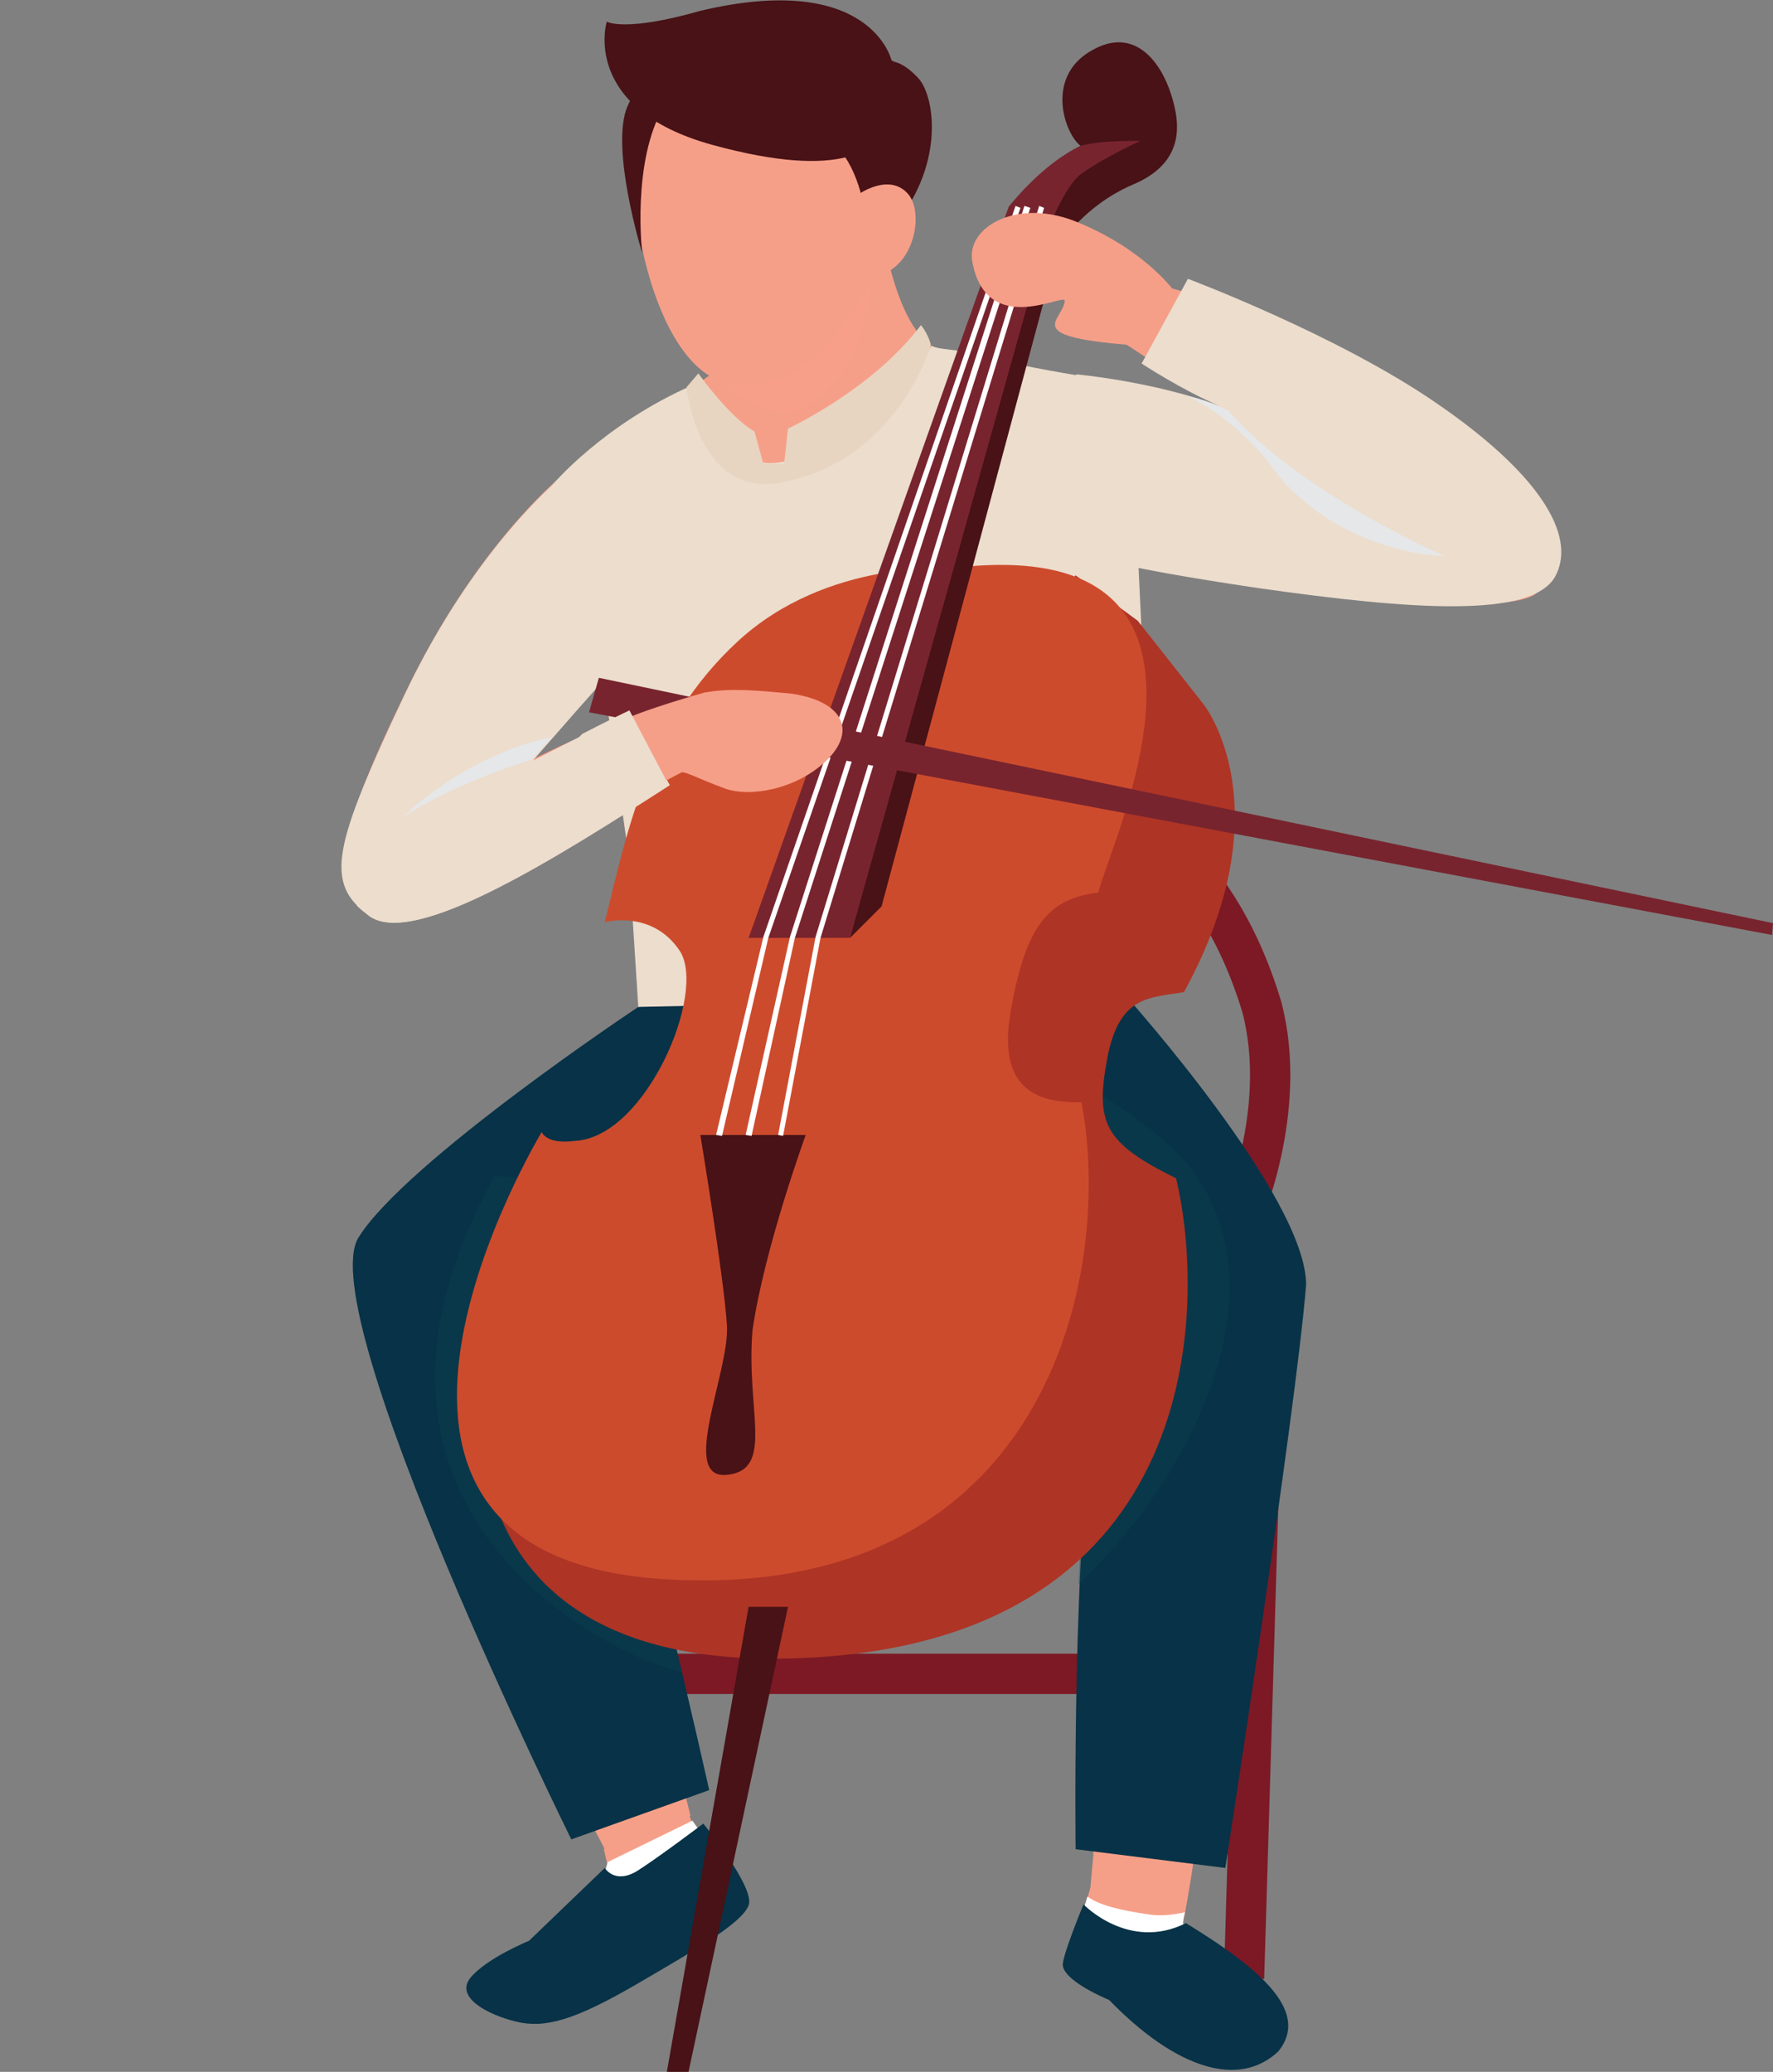 <?xml version="1.0" encoding="utf-8"?>
<!-- Generator: Adobe Illustrator 27.2.0, SVG Export Plug-In . SVG Version: 6.00 Build 0)  -->
<svg version="1.1" id="レイヤー_1" xmlns="http://www.w3.org/2000/svg" xmlns:xlink="http://www.w3.org/1999/xlink" x="0px"
	 y="0px" viewBox="0 0 180 210.3" style="enable-background:new 0 0 180 210.3;" xml:space="preserve">
<rect x="0" y="0" width="180" height="210.3" fill="#808080" stroke="none"/>
<style type="text/css">
	.st0{fill:none;stroke:#7C1925;stroke-width:4.09;stroke-miterlimit:10;}
	.st1{fill:#F69F88;}
	.st2{fill:#FFFFFF;}
	.st3{fill:#073247;}
	.st4{opacity:0.32;fill:#0D4654;enable-background:new    ;}
	.st5{fill:#ECDDCD;}
	.st6{opacity:0.41;fill:#F69F88;enable-background:new    ;}
	.st7{fill:#F5907D;}
	.st8{fill:#AE3425;}
	.st9{fill:#CD4B2D;}
	.st10{fill:#481216;}
	.st11{fill:#78242E;}
	.st12{fill:#E7D5C1;}
	.st13{fill:#E6E7E8;}
</style>
<g id="XMLID_00000052089768506770118760000009325593087223608449_">
	<g id="XMLID_00000168830224477766806950000006972656518629626263_">
		<line id="XMLID_00000179608081421664715940000006749453077045782426_" class="st0" x1="128.6" y1="123.9" x2="126.3" y2="200.8"/>
		<path id="XMLID_00000091002651509388331850000004198285870900597929_" class="st1" d="M109.6,200.8c1.9,0.8,2.9,1.3,2.9,1.3
			s3.3,3.9,7,6s7.1,1.7,9.6,0.2c0,0,6-3.9-9-13.1c0.7-3.5,1.1-6.5,1.1-6.5l-10.2-0.4l-0.3,3.3c0,0-0.8,3-1.9,5.5
			C108.8,197.2,106.8,199.7,109.6,200.8z"/>
		<path id="XMLID_00000172400341490574330840000015305404855668182665_" class="st2" d="M129.1,208.4c-2.5,1.5-5.9,1.8-9.6-0.2
			c-3.7-2.1-7-6-7-6s-1-0.6-2.9-1.3c-2.8-1.1-0.8-3.7-0.8-3.7c0.7-1.7,1.3-3.7,1.6-4.7c1.2,0.9,3.4,1.4,6.1,1.8
			c1.2,0.2,2.4,0.1,3.8-0.2c-0.1,0.4-0.2,0.8-0.2,1.2C135.1,204.4,129.1,208.4,129.1,208.4z"/>
		<path id="XMLID_00000133510829974919575840000005499669625606960039_" class="st3" d="M110,193.3c0,0,4.6,4.8,10.4,1.9
			c8,4.9,12.5,9.1,9.4,13c-4,3.8-10.4,1.8-17.2-5.2c-2.8-1.2-4.6-2.5-4.7-3.5C107.8,198.6,110,193.3,110,193.3z"/>
		<path id="XMLID_00000102513250476482980380000000312330049505497986_" class="st1" d="M74.4,194.8c-2.1,1.4-5.7,3.7-10.5,6.4
			c-7.7,4.3-11.1,4.4-14.5,2.3c-3.4-2,0.9-5.1,4.5-6.2c1.2-1.2,7.9-7.5,7.9-7.5l-0.5-2.1l4.1-2.7l4.6-0.7l0.7,1.9l4.1,5.1
			C74.9,191.3,76.9,193.2,74.4,194.8z"/>
		<path id="XMLID_00000078746749397383120100000001200595610497960078_" class="st2" d="M74.4,194.8c-2.1,1.4-5.7,3.7-10.5,6.4
			c-7.7,4.3-11.1,4.4-14.5,2.4s0.9-5.1,4.5-6.2c1.2-1.2,7.5-7.4,7.5-7.4l0.3-1l8.6-4.2l4.6,6.6C74.9,191.3,76.9,193.2,74.4,194.8z"
			/>
		<path id="XMLID_00000013195079353640897740000000894096123436503953_" class="st3" d="M61.4,189.6l-7.7,7.4c0,0-4.2,1.7-5.9,3.7
			c-1.7,2,1.7,3.8,4.6,4.5c2.9,0.7,5.9-0.1,12.4-3.9c6-3.5,10.5-6.1,11.2-7.9c0.7-1.8-4.6-8.3-4.6-8.3s-4.5,3.4-6.7,4.8
			C62.4,191.3,61.4,189.6,61.4,189.6z"/>
		<line id="XMLID_00000066501907067582133070000004816631275138610613_" class="st0" x1="61.5" y1="169.9" x2="129.1" y2="169.9"/>
		<path id="XMLID_00000146467723389094087570000015980461522620183171_" class="st0" d="M113.2,82.7c0,0,9.9,3,14.9,19.5
			c2.8,10.6-2.2,21.7-2.2,21.7"/>
		<path id="XMLID_00000094609203052359210020000007317267082742964622_" class="st1" d="M71,101.4l-6.2,0.8c0,0-22.7,15.2-27.5,22.9
			s24.1,62.6,24.1,62.6l8.7-3.4c0,0-10.8-43.3-12.9-52c13-7.2,29.8-13.2,29.8-13.2l-0.8-22L71,101.4z"/>
		<path id="XMLID_00000141444639332565674990000008940158785524183475_" class="st3" d="M71,101.4l-6.2,0.8c0,0-23.6,15.7-28.4,23.4
			c-4.8,7.7,21.6,61.1,21.6,61.1l14-5c0,0-8.3-37.2-12.6-48.5c13-7.2,27.5-14.1,27.5-14.1l-0.8-22L71,101.4z"/>
		<path id="XMLID_00000131329389576183321100000013817788214937187513_" class="st4" d="M66.4,108.9c-0.3,10.7-7.1,10.7-16.2,10.5
			c-19.5,35.2,14.1,49.6,19,50.3c-2.8-11.9-7.1-29.3-9.8-36.5c13-7.2,27.5-14.1,27.5-14.1l-0.8-22l-12.6,3.6
			c-0.5,1.4-1.1,2.8-1.8,4.2C69.1,106.2,67.8,108.9,66.4,108.9z"/>
		<path id="XMLID_00000014594064119675776260000011015325721847110286_" class="st1" d="M84.3,98.1l-0.4,19.8
			c0,0,20.4,10.3,26.6,14.2c3.9,2,2.7,3.8,1.9,8.8c-0.8,5-1.4,47.4-1.4,47.4l9.8,1.9c0,0,10-46.8,11-59.4c0-8.9-17.5-29.7-17.5-29.7
			l-2.3-6L84.3,98.1z"/>
		<path id="XMLID_00000031191388020086209430000015275161974109518260_" class="st3" d="M84.3,98.1l-0.4,19.8
			c0,0,20.4,10.3,26.6,14.2c3.9,2,1.7,5.3,0.8,10.3c-2.5,13.3-2.1,45.3-2.1,45.3l15.2,1.9c0,0,7.2-46.6,8.2-59.2
			c0-8.9-18.2-29.2-18.2-29.2l-2.3-6L84.3,98.1z"/>
		<path id="XMLID_00000167376083299716703940000004860957478316803459_" class="st4" d="M119.3,116.8c-6.8-6.8-19.4-10.7-22.9-19.9
			l-12.2,1.3L83.8,118c0,0,20.4,10.3,26.6,14.2c3.9,2,1.7,5.3,0.8,10.3c-0.9,4.6-1.4,11.4-1.7,18.3
			C122.8,148.1,130.8,128.3,119.3,116.8z"/>
		<path id="XMLID_00000113329560380936957180000011480984723103256968_" class="st1" d="M64.7,49.5l-8-0.9c0,0-8.4,6.9-15.4,21.4
			c-7,14.4-8.9,21.4-2.6,22.8c6.3,1.3,26.8-33.4,26.8-33.4L64.7,49.5z"/>
		<path id="XMLID_00000022549394157349156340000010924684645175240367_" class="st1" d="M109.3,41.5l3.9-2.8c0,0,17.8,3.6,34,12.3
			c12.4,5,11.7,6.6,8.8,9.2c-2.9,2.6-26,0.7-48.9-5C105,44.3,109.3,41.5,109.3,41.5z"/>
		<path id="XMLID_00000134960744902916710510000001965112052047623841_" class="st1" d="M89.4,22.2c0,0,1.4,12.2,6.4,13.5
			c8.8,2.3,18.9,3.2,18.9,3.2l1.7,38l-2.1,24.4l-48.2,0.4l-2.3-15L60,60.2l-3.3-11.5c0,0,13.6-9.4,17.8-12.3l-0.4-5.5L89.4,22.2z"/>
		<path id="XMLID_00000173870828071922263760000015145225676311114169_" class="st5" d="M114.7,38.9c0,0-8.8-1.1-17.5-3.3
			c-0.4-0.1-2.2-0.2-2.6-0.5C93,37.3,85.2,46.6,78.5,47c-3.3,0.2-6.3-2.8-8.2-7.9c-9.1,4-14.2,10.1-14.2,10.1L60,60.1l3.8,26.5
			l1,15.6l49.6-1l2.1-24.4L114.7,38.9z"/>
		<path id="XMLID_00000001626695180783847160000005414237411570143663_" class="st6" d="M81.1,41.6c9.4-4.6,7.1-18.7,7.1-18.7
			l-14.1,7.9l0.4,5.5c-0.7,0.5,0.1-0.1-1,0.7C73,39.5,77.7,42.7,81.1,41.6z"/>
		<path id="XMLID_00000132799110889070615020000003748114709683584445_" class="st7" d="M63.9,72.7c0,0-11.7,4.5-21.7,11
			c-5.2,4.5-8.1,7.8-3.5,9c4.5,1.2,13.2-2.8,26.5-12.3C64.3,75.6,63.9,72.7,63.9,72.7z"/>
		<path id="XMLID_00000063593251947535136230000003093559882397701787_" class="st1" d="M114.4,35l20.8,13.7c0,0,16.9,15,21.6,10.8
			c4.7-4.2-5.3-14.9-17.1-21.6c-11.8-6.7-21.1-8.7-21.1-8.7L114.4,35z"/>
		<g id="XMLID_00000140730288049214737750000009050668063716124571_">
			<path id="XMLID_00000022552190668105028850000001103226651674791863_" class="st8" d="M109.2,58.4l6.3,4.6l6.7,8.5
				c0,0,8.3,10.4-2,29.2c-3.5,0.6-6.6,0.3-7.8,6.8c-1.2,6.5-0.3,8.5,7,12.1c3.1,13,2.8,46-36.2,48.6c-39,2.6-34.1-27.3-34.1-27.3
				L109.2,58.4z"/>
			<path id="XMLID_00000023998345636613410410000016568144084378609067_" class="st9" d="M97.2,57.6c-0.6,0.1-13.2-0.9-22.3,7.5
				c-9.1,8.4-11.2,19.2-13.5,28.5c0,0,4.8-1.3,7.6,2.9c2.8,4.2-3.4,18.9-10.6,19.3c-3,0.4-3.4-0.9-3.4-0.9S28.9,158,67.6,160.3
				s45.5-30.9,42.2-48.4c-3.6,0-8.7-0.6-7.2-9.2c1.5-8.7,3.8-11.5,8.9-12.1C112.8,85.2,128,54.2,97.2,57.6z"/>
			<polygon id="XMLID_00000117645903303671942370000016145652170547024545_" class="st10" points="76,163.1 80,163.1 69.9,210.3 
				67.7,210.3 			"/>
			<path id="XMLID_00000039841589073245887060000012493403271278012804_" class="st10" d="M71.1,115.2h10.7c0,0-4.2,11.5-5.4,19.8
				c-0.7,8.1,2.3,14.2-2.6,14.7c-4.9,0.5,0.3-10.5,0-15.2C73.5,129.7,71.1,115.2,71.1,115.2z"/>
			<path id="XMLID_00000181069167648108905120000001472103371155895190_" class="st10" d="M105,22.6l2.6,2.2c0,0,2.5-4,7.5-6.1
				c5.1-2.2,4.8-6,3.8-9.1c-1-3.2-3.7-7.1-8.2-4.4c-4.6,2.7-2.6,8.4-1,9.6C108,15.8,105,22.6,105,22.6z"/>
			<path id="XMLID_00000112605698078312823400000007052896850343735710_" class="st11" d="M103.5,25.3l-1.1-4.3c0,0,3.3-4.3,7.3-6.2
				c2.2-0.6,6.1-0.5,6.1-0.5s-3.6,1.6-6.1,3.4c-1.6,1.2-3.4,5.8-3.4,5.8L103.5,25.3z"/>
			<polygon id="XMLID_00000075866764801199012800000009532956375748097976_" class="st10" points="105,22.6 107.6,24.5 89.5,92 
				86.3,95.2 			"/>
			<polygon id="XMLID_00000030458352455991847310000018422747299588333734_" class="st11" points="102.4,21 76,95.2 86.3,95.2 
				107.1,21 			"/>
			<g id="XMLID_00000101085199954103394610000005425940369611468219_">
				<polygon id="XMLID_00000134946267248292846650000013352750931101235079_" class="st2" points="73.3,115.3 72.7,115.2 77.5,95.1 
					103.1,20.9 103.6,21.1 78,95.2 				"/>
			</g>
			<g id="XMLID_00000172416108949857120480000006829403284197541549_">
				<polygon id="XMLID_00000162320124318442334270000009282450455020563384_" class="st2" points="76.3,115.3 75.7,115.2 80.2,95.1 
					104,20.9 104.6,21.1 80.7,95.2 				"/>
			</g>
			<g id="XMLID_00000128457353035748507130000000525519156336431776_">
				<polygon id="XMLID_00000111904946454626677030000013944741800417054364_" class="st2" points="79.5,115.3 79,115.2 82.8,95.1 
					105.5,20.9 106,21.1 83.3,95.2 				"/>
			</g>
		</g>
		<path id="XMLID_00000026844031629514058740000017505769102207376820_" class="st1" d="M92.2,19c-2.1,7.5-8.5,21.9-18.3,19.9
			c-7.7-1.6-11.1-19.9-9-27.4C67,4,74.8-0.4,82.3,1.6S94.3,11.5,92.2,19z"/>
		<path id="XMLID_00000029768674827183667480000007505285684180631442_" class="st10" d="M90.5,6.1c0,0-2.1-9.1-19.4-5
			c-7.7,2.2-9.5,1.1-9.5,1.1S58.9,11,72.3,14.7c13.5,3.7,16.8,0.3,18.1-2C92.7,8.9,90.5,6.1,90.5,6.1z"/>
		<path id="XMLID_00000169558927009599479820000014938442379925481386_" class="st10" d="M88.7,8.2c0,0,1.6-2.4,1.8-2.1
			c0.2,0.3,1,0,2.7,1.8s2.7,8.5-2.1,14.6L87.9,22c0,0-0.6-4.8-2.9-7C83,12.5,88.7,8.2,88.7,8.2z"/>
		<path id="XMLID_00000091013990405565891540000012905661744591951771_" class="st10" d="M67.4,10.8L67,7.1c0,0-2.3,1.3-3.3,3.7
			c-1.8,4.2,1.5,14.9,1.5,14.9S64.1,16.4,67.4,10.8z"/>
		<path id="XMLID_00000152982635183539840790000014646881942980109185_" class="st1" d="M87.2,19.7c0,0,3.1-2.2,5,0s0.3,9.6-5.7,8.3
			C85.6,24.1,87.2,19.7,87.2,19.7z"/>
		<path id="XMLID_00000047020349361715469020000016017207534371012519_" class="st12" d="M69.7,39.3l1.2-1.4c0,0,3.1,4.4,5.7,5.9
			l0.9,3.3h2.1l0.4-3.6c0,0,8.5-3.9,13.5-10.5c0.8,1,1,2,1,2s-3.3,11.8-15.3,14C70.8,50.5,69.7,39.3,69.7,39.3z"/>
		<path id="XMLID_00000037654923256937606530000002804676341286112647_" class="st5" d="M63.2,66.9l-6.4-18.3c0,0-8.8,7.2-15.8,22.1
			s-8.3,19-3.4,22.3c4.5,3.2,18.9-5.9,30.4-13.3l-4-7.5c0,0-6.4,3.2-9.9,5C61,69.3,63.2,66.9,63.2,66.9z"/>
		<polygon id="XMLID_00000039093456794485321470000001937035788613131167_" class="st11" points="60.8,68.8 180,93.7 179.9,94.9 
			59.8,72.3 		"/>
		<path id="XMLID_00000144315403032807682170000012966373174387760560_" class="st1" d="M59.3,78.4l4.6-5.6c0,0,2-0.9,7.6-2.5
			c2.7-0.5,5.5-0.2,8.8,0.1c5.5,0.8,6.6,3.9,3.6,6.8S76.1,81,73.5,80c-2.7-1-3.9-1.7-4.3-1.6c-0.3,0.1-6.4,3.5-6.4,3.5L59.3,78.4z"
			/>
		<path id="XMLID_00000023994455807688344010000012049587616566310076_" class="st5" d="M63.9,72.1c0,0-2.3,1.1-4.8,2.4
			c-6.6,7.2-15.3,11.2-22.9,17.4c0.4,0.4,0.8,0.7,1.3,1.1c4.5,3.2,18.9-5.9,30.4-13.3L63.9,72.1z"/>
		<path id="XMLID_00000054969138170821527850000002692432442611868033_" class="st1" d="M119.9,32.2l-0.5-2.4c0,0-2.9-4.3-9.9-7.2
			c-6.1-2.6-11.4,0.4-10.8,3.9c1.4,7.8,9.2,3.3,9.4,4c-0.1,2-4.6,3.6,6.4,4.5C118.3,32.3,119.9,32.2,119.9,32.2z"/>
		<path id="XMLID_00000147901353723969011920000012987874942276777389_" class="st5" d="M106.5,40.3l2.8-2.3c0,0,7.8,0.7,14.5,3.2
			c-3.8-1.6-7.9-4.3-7.9-4.3l4.7-8.6c0,0,15.2,5.7,25.2,12.6c10.1,6.9,14.4,13.3,12.1,17.6c-2.4,4.3-14.6,3.4-30.1,1.2
			c-15.5-2.3-16.1-3.1-16.1-3.1L106.5,40.3z"/>
	</g>
	<path id="XMLID_00000009588191015993609340000001932748132809209730_" class="st13" d="M54,77.1L54,77.1c0,0-7.5,2.2-13.2,5.9
		c0,0,6.1-6.2,15.2-8.2l0,0L54,77.1z"/>
	<path id="XMLID_00000086650298681936030990000001231610600496924577_" class="st13" d="M146.6,56.4c0,0-14.4-6.2-21.9-14.7
		c0,0-2-1.1-4.2-1.5c3.5,1.6,6.8,4.7,8.7,7.3C134.5,54.7,143.7,56.5,146.6,56.4z"/>
</g>
</svg>
